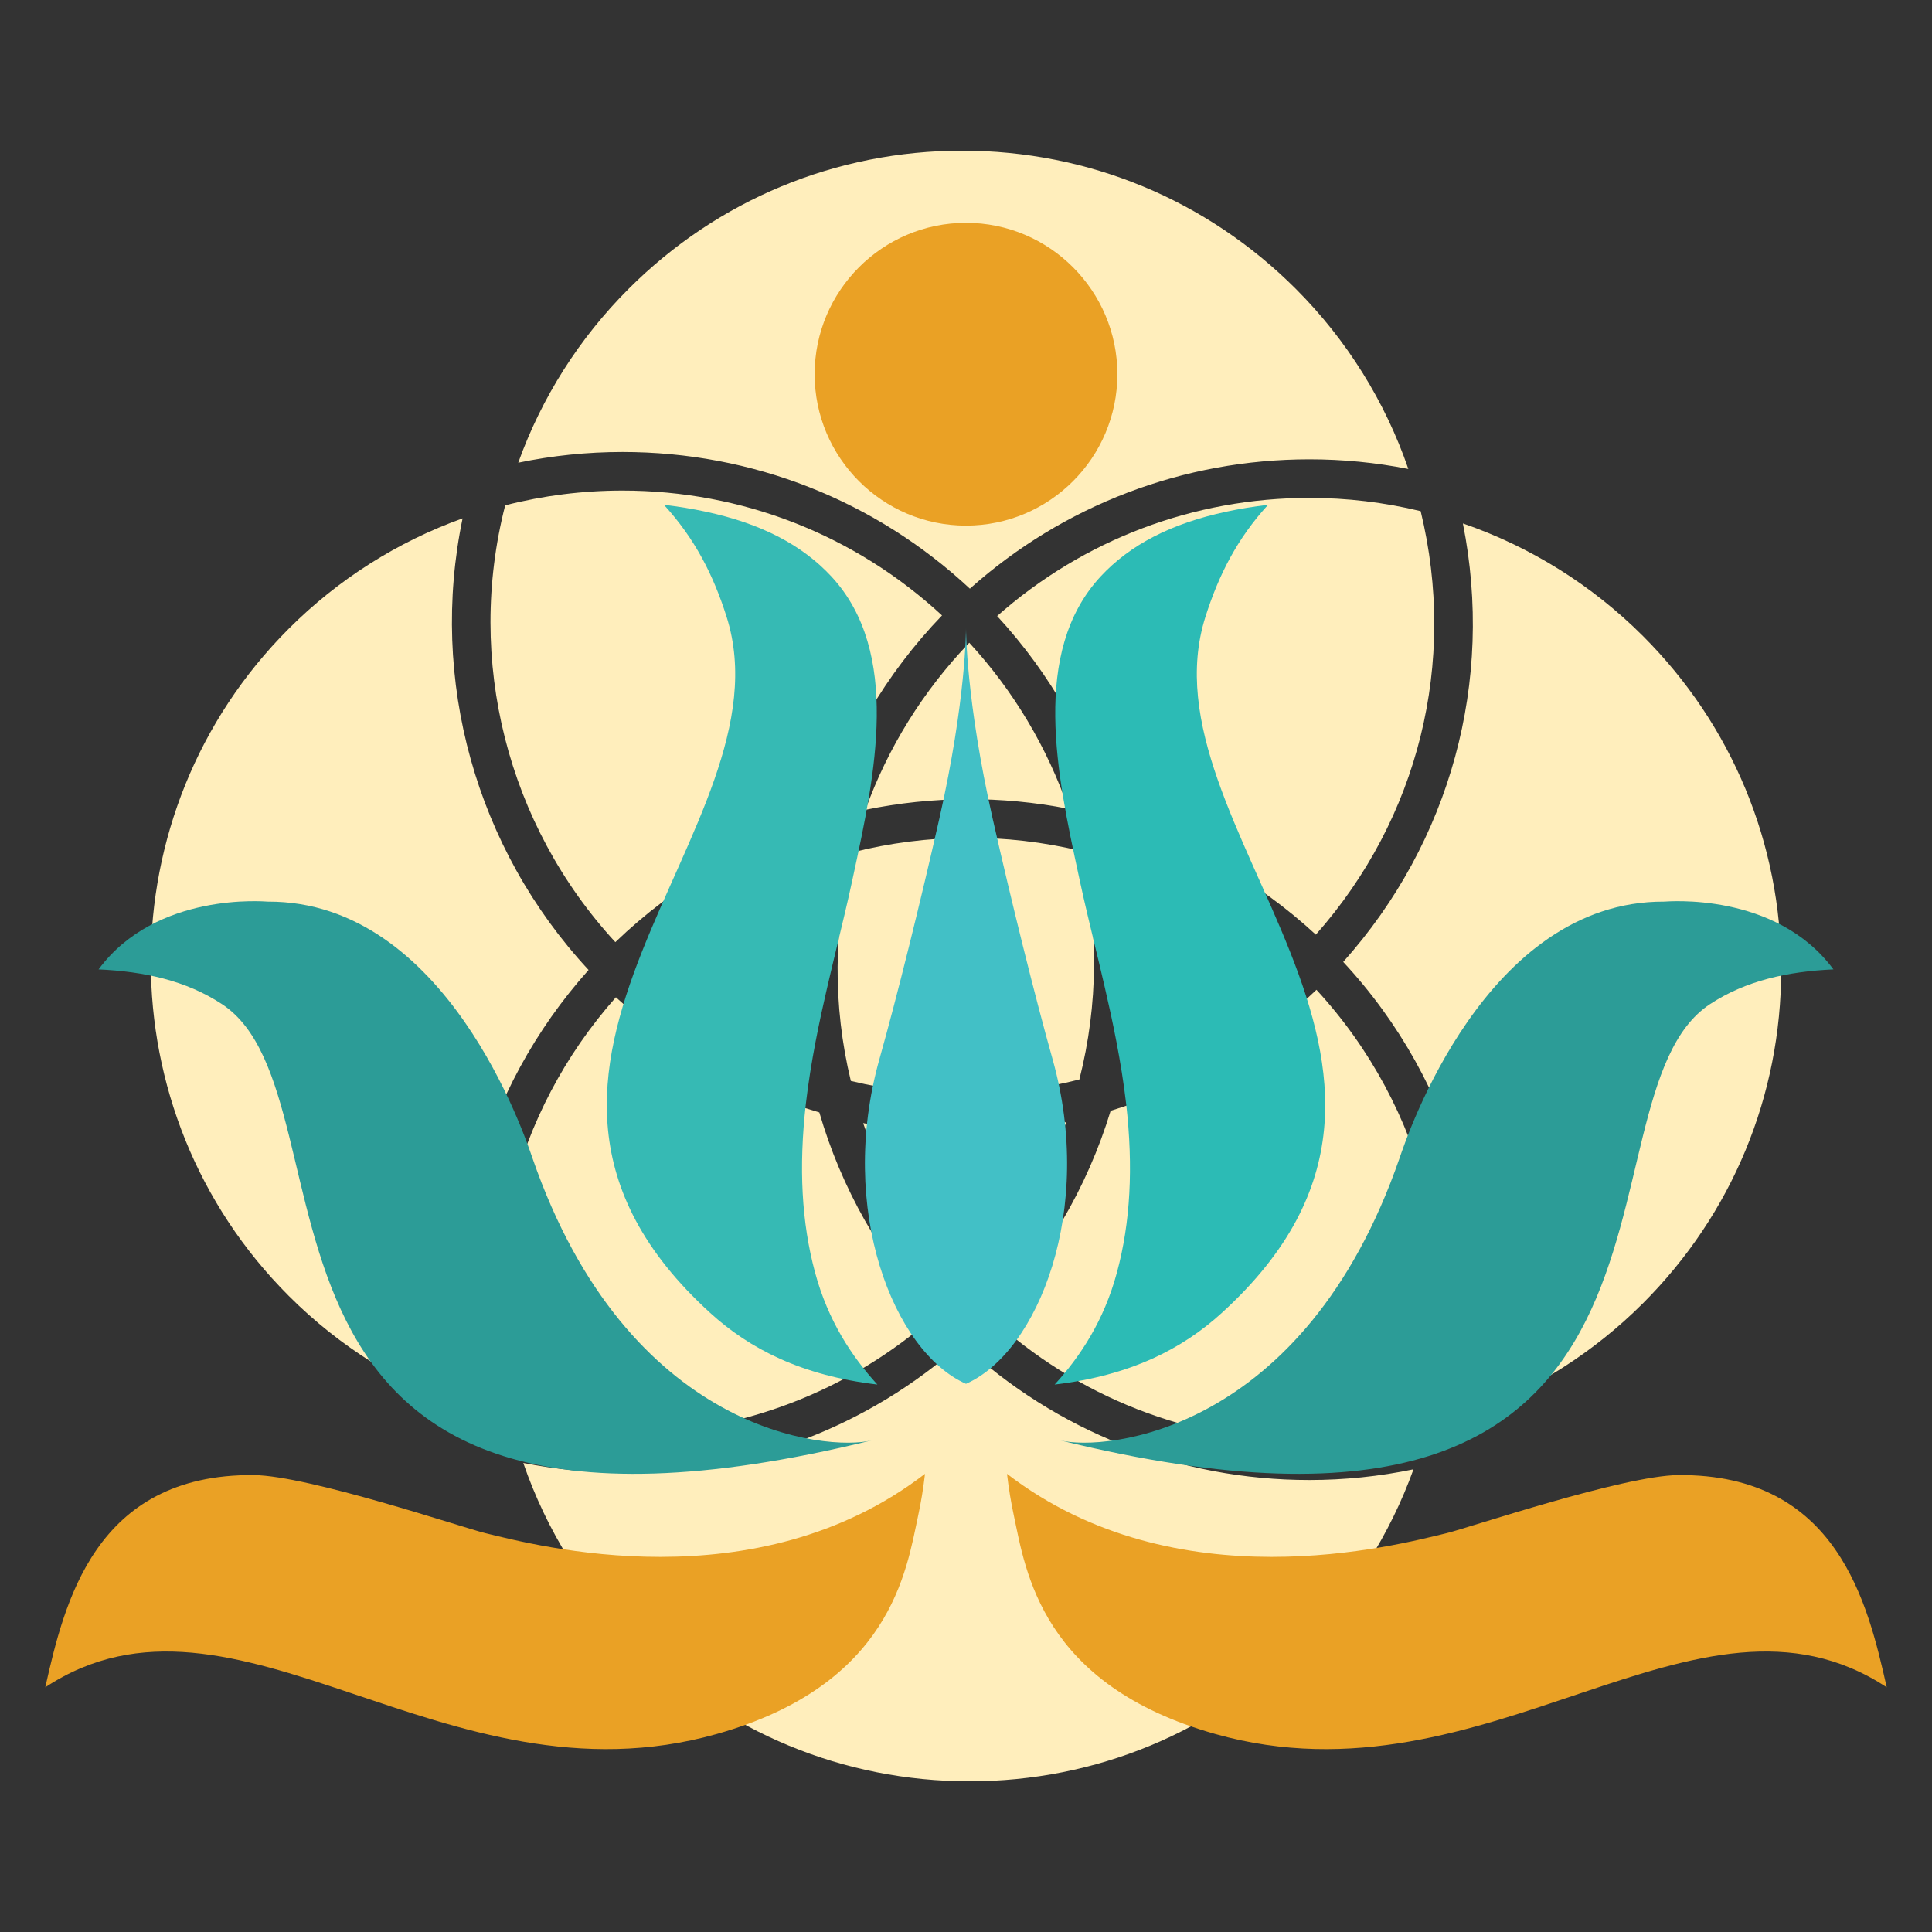 <?xml version="1.0" encoding="UTF-8"?><svg id="Layer_1" xmlns="http://www.w3.org/2000/svg" width="512" height="512" viewBox="0 0 512 512"><rect x="0" y="0" width="512" height="512" fill="#333333" stroke="none"/><defs><style>.cls-1{fill:#ffeebc;}.cls-2{fill:#42c0c6;}.cls-3{fill:#2cbbb5;}.cls-4{fill:#eaa125;}.cls-5{fill:#2c9c97;}.cls-6{fill:#36bab4;}</style></defs><path class="cls-1" d="M122.591,137.37c-17.238,6.186-33.03,16.188-46.07,29.25-48.735,48.741-48.735,128.05-.007,176.794,13.466,13.494,29.83,23.701,47.719,29.85-8.307-41.779,3.263-84.341,31.744-116.212-29.915-32.218-42.282-76.918-33.386-119.681h0Z"/><path class="cls-1" d="M164.953,119.784c34.469,0,66.972,12.829,92.076,36.219,24.793-22.142,56.555-34.276,89.983-34.276,8.809,0,17.593.855,26.213,2.554-6.135-17.886-16.34-34.249-29.823-47.73-23.614-23.614-55.009-36.62-88.406-36.62s-64.797,13.005-88.408,36.62c-13.069,13.043-23.067,28.834-29.25,46.074,9.057-1.887,18.322-2.84,27.615-2.84h0Z"/><path class="cls-1" d="M133.881,133.914c-10.503,41.034.557,84.699,29.189,115.767,15.471-14.884,34.2-25.885,54.517-32.05,6.17-20.34,17.2-39.099,32.06-54.536-23.105-21.357-53.002-33.089-84.692-33.089-10.508,0-20.942,1.312-31.074,3.907h0Z"/><path class="cls-1" d="M135.415,376.522c9.646,2.333,19.564,3.513,29.511,3.513,30.705,0,59.886-11.074,82.728-31.288-14.233-15.421-24.712-33.924-30.522-53.945-20.037-5.849-38.533-16.324-53.911-30.518-27.239,30.743-37.529,72.141-27.806,112.238h0Z"/><path class="cls-1" d="M138.678,387.704c6.149,17.879,16.366,34.25,29.857,47.743,23.614,23.618,55.003,36.621,88.404,36.621s64.792-13.003,88.406-36.621c13.039-13.065,23.051-28.852,29.245-46.065-9.074,1.882-18.311,2.835-27.606,2.835h-.007c-34.477,0-66.995-12.827-92.094-36.223-24.783,22.136-56.529,34.259-89.956,34.259-8.824,0-17.612-.856-26.248-2.55h0Z"/><path class="cls-1" d="M170.302,256.903c12.716,11.709,27.737,20.668,44.001,26.276-3.492-17.757-3.398-36.063.287-53.788-16.438,5.919-31.587,15.31-44.289,27.513h0Z"/><path class="cls-1" d="M262.252,348.893c23.151,21.388,53.039,33.105,84.726,33.105,10.516,0,20.95-1.319,31.1-3.913,10.483-41.053-.585-84.724-29.206-115.785-15.384,14.833-34.142,25.863-54.539,32.067-6.2,20.377-17.234,39.133-32.081,54.526h0Z"/><path class="cls-1" d="M355.967,254.92c29.861,32.074,42.291,76.851,33.404,119.707,17.192-6.194,32.972-16.198,46.041-29.251,23.618-23.611,36.622-55.008,36.622-88.403s-13.004-64.794-36.622-88.408c-13.483-13.486-29.857-23.703-47.728-29.848,8.316,41.772-3.232,84.329-31.718,116.203h0Z"/><path class="cls-1" d="M294.767,217.17c20.026,5.814,38.528,16.297,53.943,30.524,27.244-30.75,37.529-72.147,27.781-112.237-9.634-2.33-19.536-3.512-29.479-3.512-30.705,0-59.904,11.083-82.764,31.313,14.2,15.385,24.674,33.877,30.519,53.913h0Z"/><path class="cls-1" d="M256.867,170.335c-12.219,12.739-21.604,27.865-27.516,44.277,17.663-3.658,36.107-3.753,53.797-.27-5.608-16.27-14.569-31.285-26.281-44.007h0Z"/><path class="cls-1" d="M228.744,297.635c5.591,16.252,14.549,31.272,26.288,44.03,12.197-12.692,21.599-27.838,27.537-44.302-9.066,1.877-18.312,2.824-27.596,2.824-8.826,0-17.611-.857-26.23-2.552h0Z"/><path class="cls-1" d="M297.597,228.781c3.499,17.758,3.401,36.077-.27,53.826,16.479-5.941,31.635-15.346,44.313-27.532-12.747-11.738-27.775-20.704-44.042-26.294h0Z"/><path class="cls-1" d="M225.482,286.46c19.79,4.782,40.782,4.647,60.56-.385,5.056-19.864,5.191-40.676.384-60.554-19.784-4.789-40.787-4.653-60.536.376-5.078,19.845-5.216,40.661-.408,60.564h0Z"/><path class="cls-4" d="M256,139.29c22.123,0,40.114-17.993,40.114-40.112s-17.991-40.125-40.114-40.125-40.113,18.003-40.113,40.125,17.995,40.112,40.113,40.112h0Z"/><path class="cls-2" d="M256,366.728c-19.139-8.45-34.159-46.173-22.939-86.066,4.735-16.817,10.854-41.537,15.87-63.699,7.099-31.364,7.069-50.365,7.069-50.365,0,0-.021,19.001,7.07,50.365,5.015,22.162,11.134,46.881,15.866,63.699,11.23,39.894-3.79,77.617-22.936,86.066h0Z"/><path class="cls-6" d="M188.212,347.936c10.424,9.496,24.148,16.605,44.299,18.983-6.731-7.358-13.075-16.901-16.521-29.731-3.552-13.174-4.351-27.791-2.428-44.67,1.298-11.226,3.675-22.309,5.619-30.696.894-3.858,1.802-7.674,2.712-11.422,1.376-5.746,2.696-11.172,3.827-16.441l.469-2.173c5.667-26.26,12.71-58.927-5.841-78.99-7.843-8.456-18.758-14.084-33.369-17.206-3.485-.752-7.144-1.351-11.03-1.809,8.235,9.005,13.102,18.635,16.603,29.671,17.754,55.927-76.067,119.154-4.34,184.484h0Z"/><path class="cls-5" d="M231.01,381.716c-11.754,2.88-64.627-1.68-89.92-74.859-1.933-5.587-22.748-68.13-70.127-67.917-.578.002-29.543-2.721-44.84,17.956,12.025.559,23.176,2.927,32.733,9.227,38.454,25.359-8.144,159.836,172.154,115.593h0Z"/><path class="cls-3" d="M319.455,163.451c3.503-11.035,8.363-20.665,16.596-29.67-3.879.457-7.538,1.057-11.028,1.811-14.609,3.119-25.527,8.747-33.371,17.204-18.55,20.063-11.5,52.729-5.841,78.99l.468,2.172c1.134,5.272,2.453,10.695,3.828,16.441.919,3.748,1.825,7.566,2.712,11.422,1.944,8.387,4.321,19.471,5.622,30.697,1.919,16.878,1.119,31.494-2.432,44.669-3.446,12.831-9.781,22.374-16.516,29.732,20.15-2.379,33.878-9.488,44.295-18.983,71.728-65.329-22.091-128.557-4.334-184.485h0Z"/><path class="cls-5" d="M453.145,266.123c9.565-6.3,20.708-8.668,32.732-9.229-15.298-20.674-44.261-17.952-44.839-17.956-47.379-.211-68.193,62.332-70.12,67.919-25.299,73.179-78.168,77.737-89.925,74.858,180.303,44.243,133.701-90.236,172.153-115.593h0Z"/><path class="cls-4" d="M266.864,390.577c.457,3.896,1.057,7.559,1.811,11.046,3.122,14.605,7.198,44.903,53.417,57.91,72.451,20.395,127.566-45.496,177.908-12.388-4.995-22.088-12.983-56.568-55.218-56.237-14.531.115-55.584,13.983-61.348,15.375-13.523,3.275-71.707,18.774-116.57-15.705h0ZM245.136,390.577c-.454,3.896-1.053,7.559-1.81,11.046-3.122,14.605-7.199,44.903-53.411,57.91-72.454,20.395-127.566-45.496-177.915-12.388,5.002-22.088,12.983-56.568,55.22-56.237,14.533.115,55.588,13.983,61.352,15.375,13.517,3.275,71.707,18.774,116.564-15.705h0Z"/></svg>